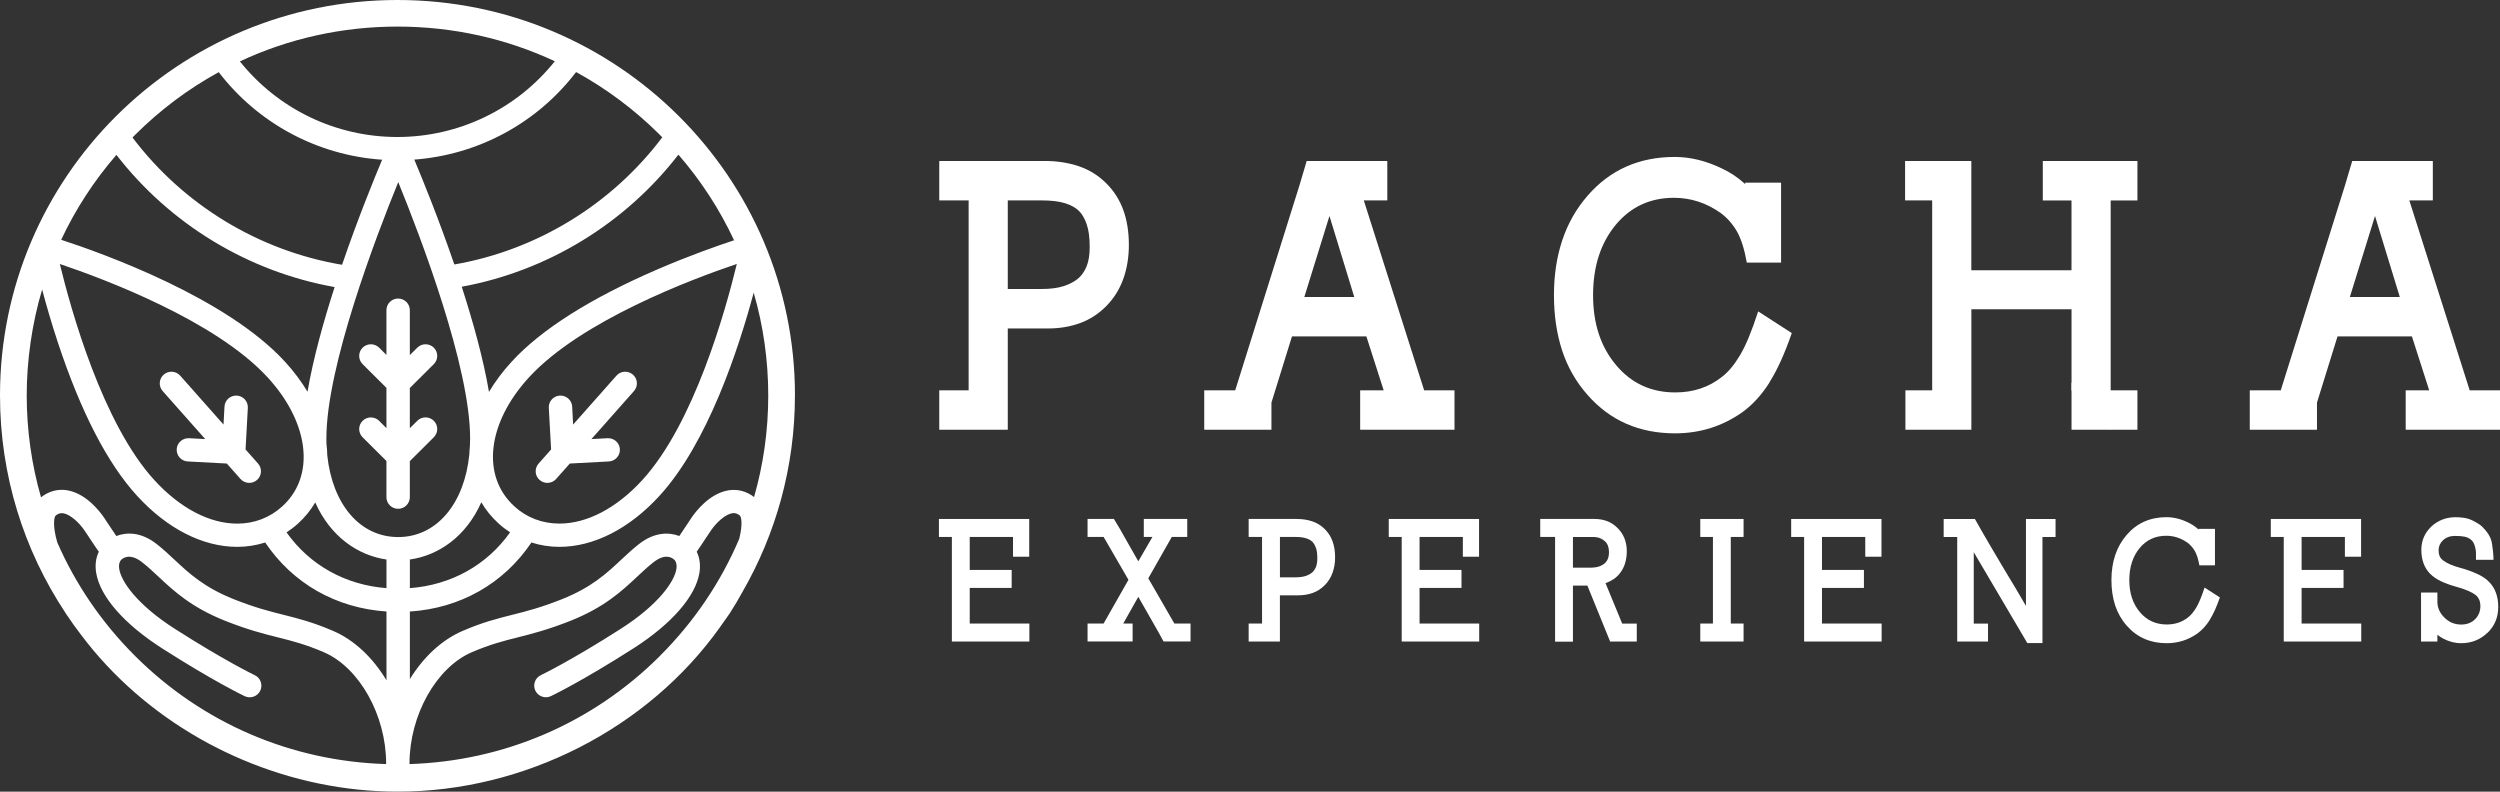 <?xml version="1.0" encoding="UTF-8"?> <svg xmlns="http://www.w3.org/2000/svg" width="600" height="190" viewBox="0 0 600 190" fill="none"><rect x="0" y="0" width="600" height="190" fill="#333333" stroke="none"/><path d="M269.59 66.931C268.701 69.424 267.345 71.586 265.522 73.445C263.69 75.303 261.606 76.661 259.253 77.528C256.9 78.395 254.323 78.832 251.503 78.832H241.866V103.144H225.422V93.682H232.472V48.096H225.422V38.634H250.721C253.694 38.634 256.424 39.054 258.903 39.894C261.382 40.734 263.564 42.074 265.441 43.933C267.318 45.782 268.701 47.944 269.59 50.402C270.479 52.859 270.928 55.655 270.928 58.782C270.928 61.731 270.479 64.456 269.59 66.94V66.931ZM260.825 53.868C260.358 52.51 259.756 51.447 259.02 50.697C258.238 49.883 257.116 49.249 255.652 48.784C254.188 48.32 252.284 48.096 249.931 48.096H241.866V69.361H249.931C252.068 69.361 253.856 69.129 255.293 68.665C256.73 68.2 257.915 67.566 258.858 66.752C259.693 66.002 260.349 65.028 260.816 63.84C261.283 62.66 261.525 61.132 261.525 59.283C261.525 57.022 261.292 55.218 260.816 53.859L260.825 53.868Z" fill="white"></path><path d="M326.44 103.135V93.673H332.08L327.931 80.736H310.076L305.146 96.622V103.135H289.016V93.673H296.452L311.882 44.451L313.606 38.634H332.951V48.096H327.311L341.797 93.673H349.081V103.135H326.449H326.44ZM319.075 51.822L313.04 71.273H325.021L319.066 51.822H319.075Z" fill="white"></path><path d="M424.727 91.716C422.85 94.701 420.686 97.086 418.225 98.882C413.42 102.295 408.014 104.002 402.015 104.002C393.402 104.002 386.406 100.928 381.026 94.799C378.26 91.681 376.221 88.116 374.91 84.122C373.608 80.128 372.952 75.705 372.952 70.836C372.952 65.966 373.617 61.633 374.955 57.639C376.284 53.645 378.305 50.089 381.026 46.962C386.397 40.77 393.366 37.669 401.934 37.669C405.688 37.669 409.478 38.599 413.286 40.448C414.274 40.913 415.235 41.449 416.142 42.056C417.058 42.664 417.956 43.37 418.845 44.183V43.834H427.458V63.018H419.231C418.656 59.774 417.857 57.273 416.842 55.503C415.818 53.743 414.534 52.278 412.962 51.116C409.514 48.686 405.787 47.471 401.763 47.471C396.069 47.471 391.426 49.606 387.825 53.895C384.169 58.291 382.337 63.938 382.337 70.827C382.337 77.716 384.187 83.273 387.896 87.669C391.552 92.011 396.276 94.183 402.068 94.183C406.397 94.183 410.133 92.941 413.268 90.448C414.785 89.295 416.231 87.553 417.614 85.239C418.998 82.925 420.443 79.422 421.961 74.731L430.026 79.94C428.356 84.801 426.577 88.723 424.7 91.707L424.727 91.716Z" fill="white"></path><path d="M497.168 93.673V74.222H473.126V103.135H457.302V93.673H463.723V48.096H457.221V38.634H473.117V64.858H497.159V48.105H490.271V38.643H512.983V48.105H506.562V103.144" fill="white"></path><path d="M577.368 103.135V93.673H583.008L578.859 80.736H561.005L556.074 96.622V103.135H539.944V93.673H547.381L562.81 44.451L564.534 38.634H583.879V48.096H578.239L592.725 93.673H600.009V103.135H577.377H577.368ZM570.004 51.822L563.968 71.273H575.949L569.995 51.822H570.004Z" fill="white"></path><path d="M506.562 93.673H512.983V103.135H497.168V91.868" fill="white"></path><path d="M228.449 153.966V128.868H225.341V124.552H247.012V133.612H243.124V128.868H232.733V136.784H242.8V141.099H232.733V149.65H247.048V153.966H228.449V153.966Z" fill="white"></path><path d="M279.254 153.966L278.113 151.866L273.192 143.235L269.582 149.641H271.827V153.957H261.014V149.641H264.867L270.83 139.152L264.867 128.859H261.014V124.543H267.336L268.764 126.92L273.192 134.72L276.587 128.859H274.512V124.543H284.939V128.859H281.23L275.59 138.794L281.841 149.641H285.729V153.957H279.263L279.254 153.966Z" fill="white"></path><path d="M319.812 137.463C319.408 138.598 318.788 139.589 317.953 140.429C317.118 141.278 316.166 141.895 315.097 142.288C314.028 142.681 312.852 142.877 311.568 142.877H307.176V153.966H299.677V149.65H302.892V128.868H299.677V124.552H311.208C312.564 124.552 313.804 124.74 314.944 125.124C316.076 125.508 317.064 126.116 317.926 126.964C318.779 127.813 319.417 128.796 319.812 129.913C320.216 131.03 320.423 132.307 320.423 133.737C320.423 135.086 320.225 136.319 319.812 137.454V137.463ZM315.816 131.503C315.6 130.878 315.331 130.404 314.998 130.056C314.639 129.69 314.127 129.395 313.463 129.189C312.798 128.975 311.927 128.868 310.858 128.868H307.185V138.562H310.858C311.837 138.562 312.654 138.455 313.31 138.249C313.965 138.035 314.504 137.749 314.935 137.382C315.313 137.034 315.618 136.596 315.834 136.051C316.049 135.515 316.157 134.818 316.157 133.978C316.157 132.951 316.049 132.129 315.834 131.503H315.816Z" fill="white"></path><path d="M336.409 153.966V128.868H333.301V124.552H354.972V133.612H351.084V128.868H340.693V136.784H350.76V141.099H340.693V149.65H355.008V153.966H336.409V153.966Z" fill="white"></path><path d="M386.433 153.966L380.972 140.545H377.506V154.001H373.222V128.868H369.656V124.552H382.724C383.801 124.552 384.789 124.722 385.705 125.07C386.621 125.41 387.448 125.955 388.184 126.696C389.684 128.171 390.429 130.038 390.429 132.281C390.429 133.281 390.303 134.228 390.043 135.113C389.783 135.998 389.378 136.793 388.831 137.508C388.4 138.088 387.888 138.571 387.295 138.973C386.702 139.366 386.046 139.697 385.328 139.965L389.325 149.659H392.827V153.975H386.433V153.966ZM385.184 129.904C384.852 129.591 384.448 129.341 383.99 129.153C383.523 128.966 382.957 128.876 382.292 128.876H377.506V136.239H381.646C382.481 136.239 383.173 136.149 383.738 135.962C384.295 135.774 384.753 135.524 385.112 135.211C385.445 134.925 385.705 134.559 385.885 134.121C386.064 133.683 386.154 133.138 386.154 132.477C386.154 131.369 385.831 130.512 385.193 129.904H385.184Z" fill="white"></path><path d="M408.068 153.966V149.65H411.103V124.561H415.387V149.65H418.459V153.966H408.068V153.966ZM418.459 124.552V128.868H415.387V153.966H411.103V128.868H408.068V124.552H418.459Z" fill="white"></path><path d="M432.99 153.966V128.868H429.883V124.552H451.554V133.612H447.665V128.868H437.274V136.784H447.342V141.099H437.274V149.65H451.59V153.966H432.99V153.966Z" fill="white"></path><path d="M490.19 128.877V154.332H486.553L473.701 132.522V149.659H477.123V153.975H469.732V128.877H466.48V124.561H473.98C475.318 126.938 476.575 129.136 477.77 131.155C478.955 133.174 480.141 135.158 481.299 137.115C482.943 139.804 484.586 142.574 486.23 145.424V124.561H493.334V128.877H490.19V128.877Z" fill="white"></path><path d="M530.353 148.766C529.5 150.124 528.512 151.214 527.389 152.027C525.198 153.581 522.737 154.368 519.998 154.368C516.073 154.368 512.885 152.965 510.424 150.168C509.167 148.739 508.242 147.122 507.64 145.299C507.048 143.476 506.742 141.457 506.742 139.241C506.742 137.025 507.048 135.051 507.649 133.228C508.26 131.405 509.176 129.788 510.415 128.358C512.867 125.535 516.046 124.123 519.953 124.123C521.669 124.123 523.393 124.543 525.135 125.392C525.584 125.606 526.024 125.848 526.437 126.125C526.851 126.402 527.264 126.723 527.668 127.09V126.929H531.592V135.676H527.847C527.587 134.193 527.219 133.058 526.761 132.245C526.294 131.441 525.71 130.78 524.992 130.244C523.42 129.136 521.722 128.582 519.89 128.582C517.295 128.582 515.175 129.556 513.532 131.512C511.87 133.523 511.035 136.096 511.035 139.232C511.035 142.368 511.879 144.906 513.568 146.907C515.238 148.891 517.385 149.873 520.034 149.873C522.01 149.873 523.707 149.311 525.135 148.167C525.827 147.64 526.482 146.853 527.111 145.799C527.74 144.745 528.404 143.146 529.096 141.01L532.769 143.387C532.006 145.603 531.197 147.39 530.344 148.748L530.353 148.766Z" fill="white"></path><path d="M548.099 153.966V128.868H544.991V124.552H566.662V133.612H562.774V128.868H552.383V136.784H562.45V141.099H552.383V149.65H566.698V153.966H548.099V153.966Z" fill="white"></path><path d="M596.937 151.911C595.222 153.546 593.129 154.368 590.65 154.368C589.178 154.368 587.723 153.984 586.295 153.224C585.873 152.983 585.424 152.697 584.974 152.349V153.975H581.05V142.216H584.974V144.432C584.974 145.826 585.522 147.086 586.618 148.185C587.741 149.32 589.097 149.891 590.686 149.891C592.069 149.891 593.183 149.463 594.045 148.587C594.881 147.747 595.294 146.693 595.294 145.424C595.294 144.343 594.934 143.485 594.225 142.851C593.794 142.511 593.183 142.154 592.384 141.805C591.584 141.448 590.543 141.1 589.258 140.751C587.947 140.385 586.789 139.956 585.774 139.464C584.759 138.982 583.915 138.392 583.223 137.704C581.822 136.257 581.122 134.345 581.122 131.968C581.122 129.725 581.948 127.84 583.582 126.312C585.172 124.865 587.094 124.132 589.33 124.132C589.977 124.132 590.632 124.177 591.315 124.275C591.998 124.365 592.662 124.57 593.336 124.883C593.928 125.178 594.467 125.481 594.961 125.794C595.455 126.116 595.94 126.571 596.443 127.179C596.749 127.545 597 127.876 597.189 128.171C597.377 128.466 597.566 128.832 597.763 129.279C597.907 129.618 598.024 130.083 598.105 130.646C598.185 131.218 598.257 131.772 598.32 132.325C598.383 132.879 598.419 133.558 598.446 134.345H594.234V132.567C594.234 132.406 594.207 132.191 594.162 131.914C594.117 131.637 594.045 131.352 593.964 131.066C593.884 130.771 593.767 130.494 593.623 130.235C593.479 129.976 593.3 129.752 593.084 129.565C592.608 129.171 592.069 128.912 591.459 128.796C590.848 128.68 590.103 128.618 589.223 128.618C588.01 128.618 587.031 128.975 586.295 129.69C585.603 130.351 585.262 131.146 585.262 132.066C585.262 133.174 585.621 133.978 586.331 134.479C587.211 135.167 588.522 135.748 590.255 136.221C591.899 136.668 593.336 137.177 594.557 137.749C595.788 138.312 596.74 138.973 597.431 139.706C598.859 141.18 599.578 143.181 599.578 145.683C599.578 148.185 598.697 150.276 596.937 151.938V151.911Z" fill="white"></path><path d="M190.792 94.906C190.792 42.494 148.087 0 95.396 0C42.705 0 0 42.494 0 94.906C0 114.161 5.766 132.075 15.672 147.032C15.708 147.095 15.744 147.148 15.78 147.211C15.797 147.247 15.825 147.273 15.842 147.309L15.923 147.425C17.055 149.123 18.249 150.785 19.489 152.402C27.069 162.481 36.795 170.888 47.797 177.178C47.913 177.25 48.03 177.312 48.147 177.375C48.713 177.697 49.27 178.009 49.835 178.313C50.06 178.438 50.284 178.546 50.509 178.671C51.371 179.126 52.233 179.573 53.113 180.002C53.446 180.163 53.769 180.332 54.101 180.484C54.586 180.717 55.071 180.94 55.565 181.163C55.817 181.28 56.068 181.396 56.32 181.512C56.912 181.78 57.514 182.039 58.107 182.289C58.188 182.325 58.269 182.361 58.358 182.396C70.007 187.311 82.652 189.991 95.423 189.991C95.423 189.991 95.441 189.991 95.45 189.991C95.459 189.991 95.468 189.991 95.477 189.991C125.823 189.991 155.433 174.891 172.758 150.579L175.066 147.309C175.066 147.309 175.111 147.247 175.129 147.211C176.233 145.495 177.257 143.771 178.182 142.073C186.193 128.18 190.783 112.07 190.783 94.906H190.792ZM180.975 119.289C179.161 117.887 177.051 117.333 174.877 117.672C170.288 118.396 166.956 122.801 166.04 124.141C165.564 124.838 165.061 125.589 164.576 126.339C164.064 127.107 163.525 127.929 163.031 128.644C160.472 127.661 157.005 127.724 153.368 130.565C151.823 131.771 150.431 133.085 149.075 134.345C145.599 137.597 142.007 140.965 134.822 143.825C129.775 145.835 126.272 146.719 122.895 147.568C119.276 148.48 115.854 149.337 111.023 151.419C105.975 153.59 101.593 157.745 98.368 162.99V146.764C110.466 145.987 120.911 140.063 127.539 130.199C129.667 130.878 131.912 131.244 134.247 131.244C142.501 131.244 151.033 126.902 158.262 119.012C169.902 106.325 177.311 83.577 180.886 70.237C183.185 78.153 184.379 86.445 184.379 94.915C184.379 103.385 183.212 111.463 180.975 119.298V119.289ZM13.391 123.703C13.983 123.248 14.54 123.087 15.178 123.185C16.857 123.444 18.995 125.437 20.252 127.268C20.719 127.947 21.195 128.671 21.671 129.395C22.407 130.512 23.09 131.548 23.719 132.415C23 133.916 22.776 135.631 23.081 137.481C24.006 143.163 29.781 149.766 38.923 155.619C51.353 163.562 58.43 166.939 58.727 167.082C60.119 167.743 61.798 167.154 62.463 165.76C63.127 164.366 62.534 162.704 61.142 162.043C61.071 162.007 54.047 158.648 41.959 150.919C32.897 145.129 29.107 139.581 28.622 136.587C28.425 135.345 28.775 134.729 29.017 134.434C29.197 134.22 30.895 132.424 34.119 134.943C35.466 135.998 36.714 137.168 38.034 138.401C41.708 141.841 45.875 145.746 54.047 148.998C59.445 151.142 63.289 152.116 66.684 152.965C70.078 153.823 73.294 154.627 77.712 156.53C86.244 160.193 92.674 171.675 92.674 183.245V183.379C69.926 182.7 48.641 173.578 32.484 157.495C24.446 149.498 18.133 140.233 13.741 130.163C12.573 126.089 12.969 124.034 13.4 123.694L13.391 123.703ZM27.94 37.169C40.819 53.815 59.607 65.207 80.308 68.897C77.605 77.278 75.153 86.123 73.805 94.013C72.333 91.564 70.537 89.143 68.39 86.802C54.254 71.39 24.689 60.811 14.684 57.55C18.106 50.241 22.542 43.397 27.94 37.169V37.169ZM95.575 43.691C100.937 56.853 112.828 87.955 112.828 105.199C112.828 105.851 112.81 106.495 112.774 107.129C112.711 107.746 112.666 108.362 112.648 108.979C111.481 120.88 104.79 128.894 95.575 128.894C86.361 128.894 79.796 121.023 78.547 109.3C78.529 108.38 78.467 107.451 78.35 106.513C78.332 106.075 78.332 105.637 78.332 105.199C78.332 87.964 90.214 56.853 95.584 43.691H95.575ZM176.171 57.666C172.219 58.97 165.474 61.338 157.822 64.635C141.684 71.604 129.901 79.065 122.797 86.802C120.641 89.152 118.827 91.591 117.354 94.057C116.007 86.132 113.537 77.242 110.816 68.816C131.382 65.046 150.018 53.672 162.816 37.115C168.258 43.379 172.731 50.285 176.171 57.657V57.666ZM98.368 141.153V134.282C105.14 133.326 111.822 128.885 115.513 120.549C116.591 122.399 117.983 124.114 119.68 125.66C120.551 126.446 121.468 127.134 122.428 127.76C116.833 135.649 108.265 140.403 98.368 141.153ZM123.461 121.532C115.459 114.268 116.896 101.536 126.946 90.573C139.429 76.974 166.094 66.967 176.835 63.348C174.186 74.311 166.615 101.634 154.122 115.251C147.961 121.961 140.902 125.66 134.247 125.66C130.161 125.66 126.425 124.239 123.452 121.532H123.461ZM64.241 90.573C69.378 96.175 72.261 102.242 72.791 107.808C72.818 108.228 72.836 108.639 72.871 109.05C73.024 113.884 71.345 118.262 67.734 121.541C64.762 124.239 61.035 125.669 56.948 125.669C50.284 125.669 43.234 121.97 37.073 115.26C24.599 101.652 17.019 74.32 14.361 63.357C25.093 66.976 51.757 76.974 64.241 90.582V90.573ZM71.515 125.66C73.204 124.132 74.578 122.426 75.656 120.585C79.347 128.886 86.002 133.317 92.755 134.282V141.153C82.885 140.394 74.353 135.64 68.767 127.769C69.728 127.143 70.644 126.455 71.515 125.66ZM158.316 157.504C142.196 173.542 120.965 182.664 98.279 183.379V183.245C98.279 171.675 104.709 160.193 113.241 156.53C117.66 154.636 120.866 153.823 124.27 152.965C127.664 152.107 131.499 151.142 136.906 148.998C145.078 145.746 149.246 141.841 152.919 138.401C154.239 137.168 155.478 135.998 156.835 134.943C159.681 132.719 161.325 133.809 161.936 134.434C162.214 134.791 162.519 135.408 162.331 136.578C161.846 139.572 158.056 145.12 148.994 150.91C136.906 158.639 129.883 161.998 129.811 162.034C128.41 162.695 127.817 164.366 128.482 165.751C129.146 167.145 130.826 167.734 132.218 167.073C132.514 166.93 139.591 163.553 152.021 155.61C161.163 149.766 166.938 143.154 167.863 137.472C168.16 135.631 167.944 133.925 167.208 132.406C167.836 131.53 168.51 130.503 169.246 129.386C169.722 128.671 170.198 127.938 170.665 127.259C171.914 125.428 174.06 123.435 175.739 123.176C176.386 123.078 176.934 123.23 177.527 123.694C177.931 124.007 178.299 125.794 177.419 129.305C173.009 139.706 166.57 149.266 158.307 157.495L158.316 157.504ZM158.945 32.952C146.821 49.044 128.868 60.033 109.038 63.473C105.284 52.519 101.395 42.977 99.428 38.304C114.795 37.151 128.913 29.53 138.262 17.289C145.536 21.274 152.281 26.304 158.316 32.309C158.532 32.523 158.729 32.737 158.945 32.952V32.952ZM133.161 14.698C124.027 26.134 110.178 32.88 95.36 32.88C80.541 32.88 66.702 26.152 57.568 14.734C69.252 9.265 82.104 6.38 95.396 6.38C108.688 6.38 121.485 9.248 133.152 14.698H133.161ZM52.494 17.316C61.933 29.637 76.239 37.285 91.714 38.331C89.738 43.021 85.849 52.582 82.095 63.545C62.13 60.194 44.007 49.178 31.802 33.005C32.026 32.773 32.251 32.541 32.475 32.317C38.492 26.322 45.228 21.301 52.485 17.325L52.494 17.316ZM10.121 69.504C11.082 73.132 12.349 77.537 13.921 82.299C19.426 98.918 25.82 111.275 32.915 119.012C40.145 126.902 48.677 131.244 56.939 131.244C59.274 131.244 61.52 130.878 63.648 130.199C70.267 140.045 80.685 145.96 92.755 146.755V163.276C89.522 157.888 85.068 153.617 79.931 151.41C75.099 149.337 71.677 148.471 68.058 147.559C64.681 146.711 61.187 145.826 56.131 143.816C48.946 140.957 45.354 137.588 41.878 134.336C40.531 133.076 39.13 131.763 37.585 130.556C33.957 127.715 30.49 127.652 27.913 128.644C27.419 127.929 26.871 127.099 26.359 126.321C25.865 125.58 25.371 124.829 24.895 124.123C23.979 122.792 20.656 118.387 16.058 117.654C13.876 117.315 11.774 117.878 9.951 119.272C9.915 119.298 9.879 119.334 9.843 119.361C7.589 111.498 6.412 103.287 6.412 94.888C6.412 86.49 7.679 77.617 10.113 69.478L10.121 69.504Z" fill="white"></path><path d="M90.995 101C89.899 99.91 88.121 99.91 87.025 101C85.93 102.09 85.93 103.859 87.025 104.949L92.746 110.64V119.325C92.746 120.871 94.004 122.113 95.548 122.113C97.093 122.113 98.359 120.862 98.359 119.325V110.667L104.116 104.94C105.212 103.85 105.212 102.081 104.116 100.991C103.02 99.901 101.242 99.901 100.147 100.991L98.359 102.769V93.119L104.116 87.392C105.212 86.302 105.212 84.533 104.116 83.443C103.02 82.353 101.242 82.353 100.147 83.443L98.359 85.221V74.445C98.359 72.9 97.102 71.649 95.548 71.649C93.995 71.649 92.746 72.9 92.746 74.445V85.185L90.995 83.443C89.899 82.353 88.121 82.353 87.025 83.443C85.93 84.533 85.93 86.302 87.025 87.392L92.746 93.092V102.751L90.995 101.009V101Z" fill="white"></path><path d="M49.243 105.378L45.363 105.172C43.809 105.101 42.489 106.271 42.408 107.808C42.327 109.345 43.513 110.667 45.057 110.748L54.434 111.248L57.712 114.947C58.269 115.573 59.041 115.894 59.822 115.894C60.478 115.894 61.142 115.662 61.681 115.197C62.84 114.179 62.957 112.41 61.933 111.257L58.933 107.871L59.481 97.882C59.562 96.345 58.376 95.022 56.831 94.942C55.269 94.87 53.958 96.041 53.877 97.578L53.643 101.893L43.252 90.162C42.228 89 40.45 88.893 39.292 89.912C38.133 90.93 38.016 92.699 39.04 93.852L49.252 105.378H49.243Z" fill="white"></path><path d="M146.12 110.748C147.665 110.667 148.86 109.345 148.77 107.808C148.689 106.271 147.369 105.092 145.815 105.172L141.944 105.378L152.156 93.852C153.179 92.69 153.072 90.93 151.904 89.912C150.746 88.893 148.967 89 147.943 90.162L137.552 101.893L137.319 97.578C137.238 96.041 135.918 94.87 134.364 94.942C132.82 95.022 131.625 96.345 131.715 97.882L132.263 107.871L129.263 111.257C128.239 112.418 128.347 114.179 129.515 115.197C130.044 115.662 130.709 115.894 131.374 115.894C132.155 115.894 132.927 115.573 133.475 114.947L136.753 111.248L146.129 110.748H146.12Z" fill="white"></path></svg> 